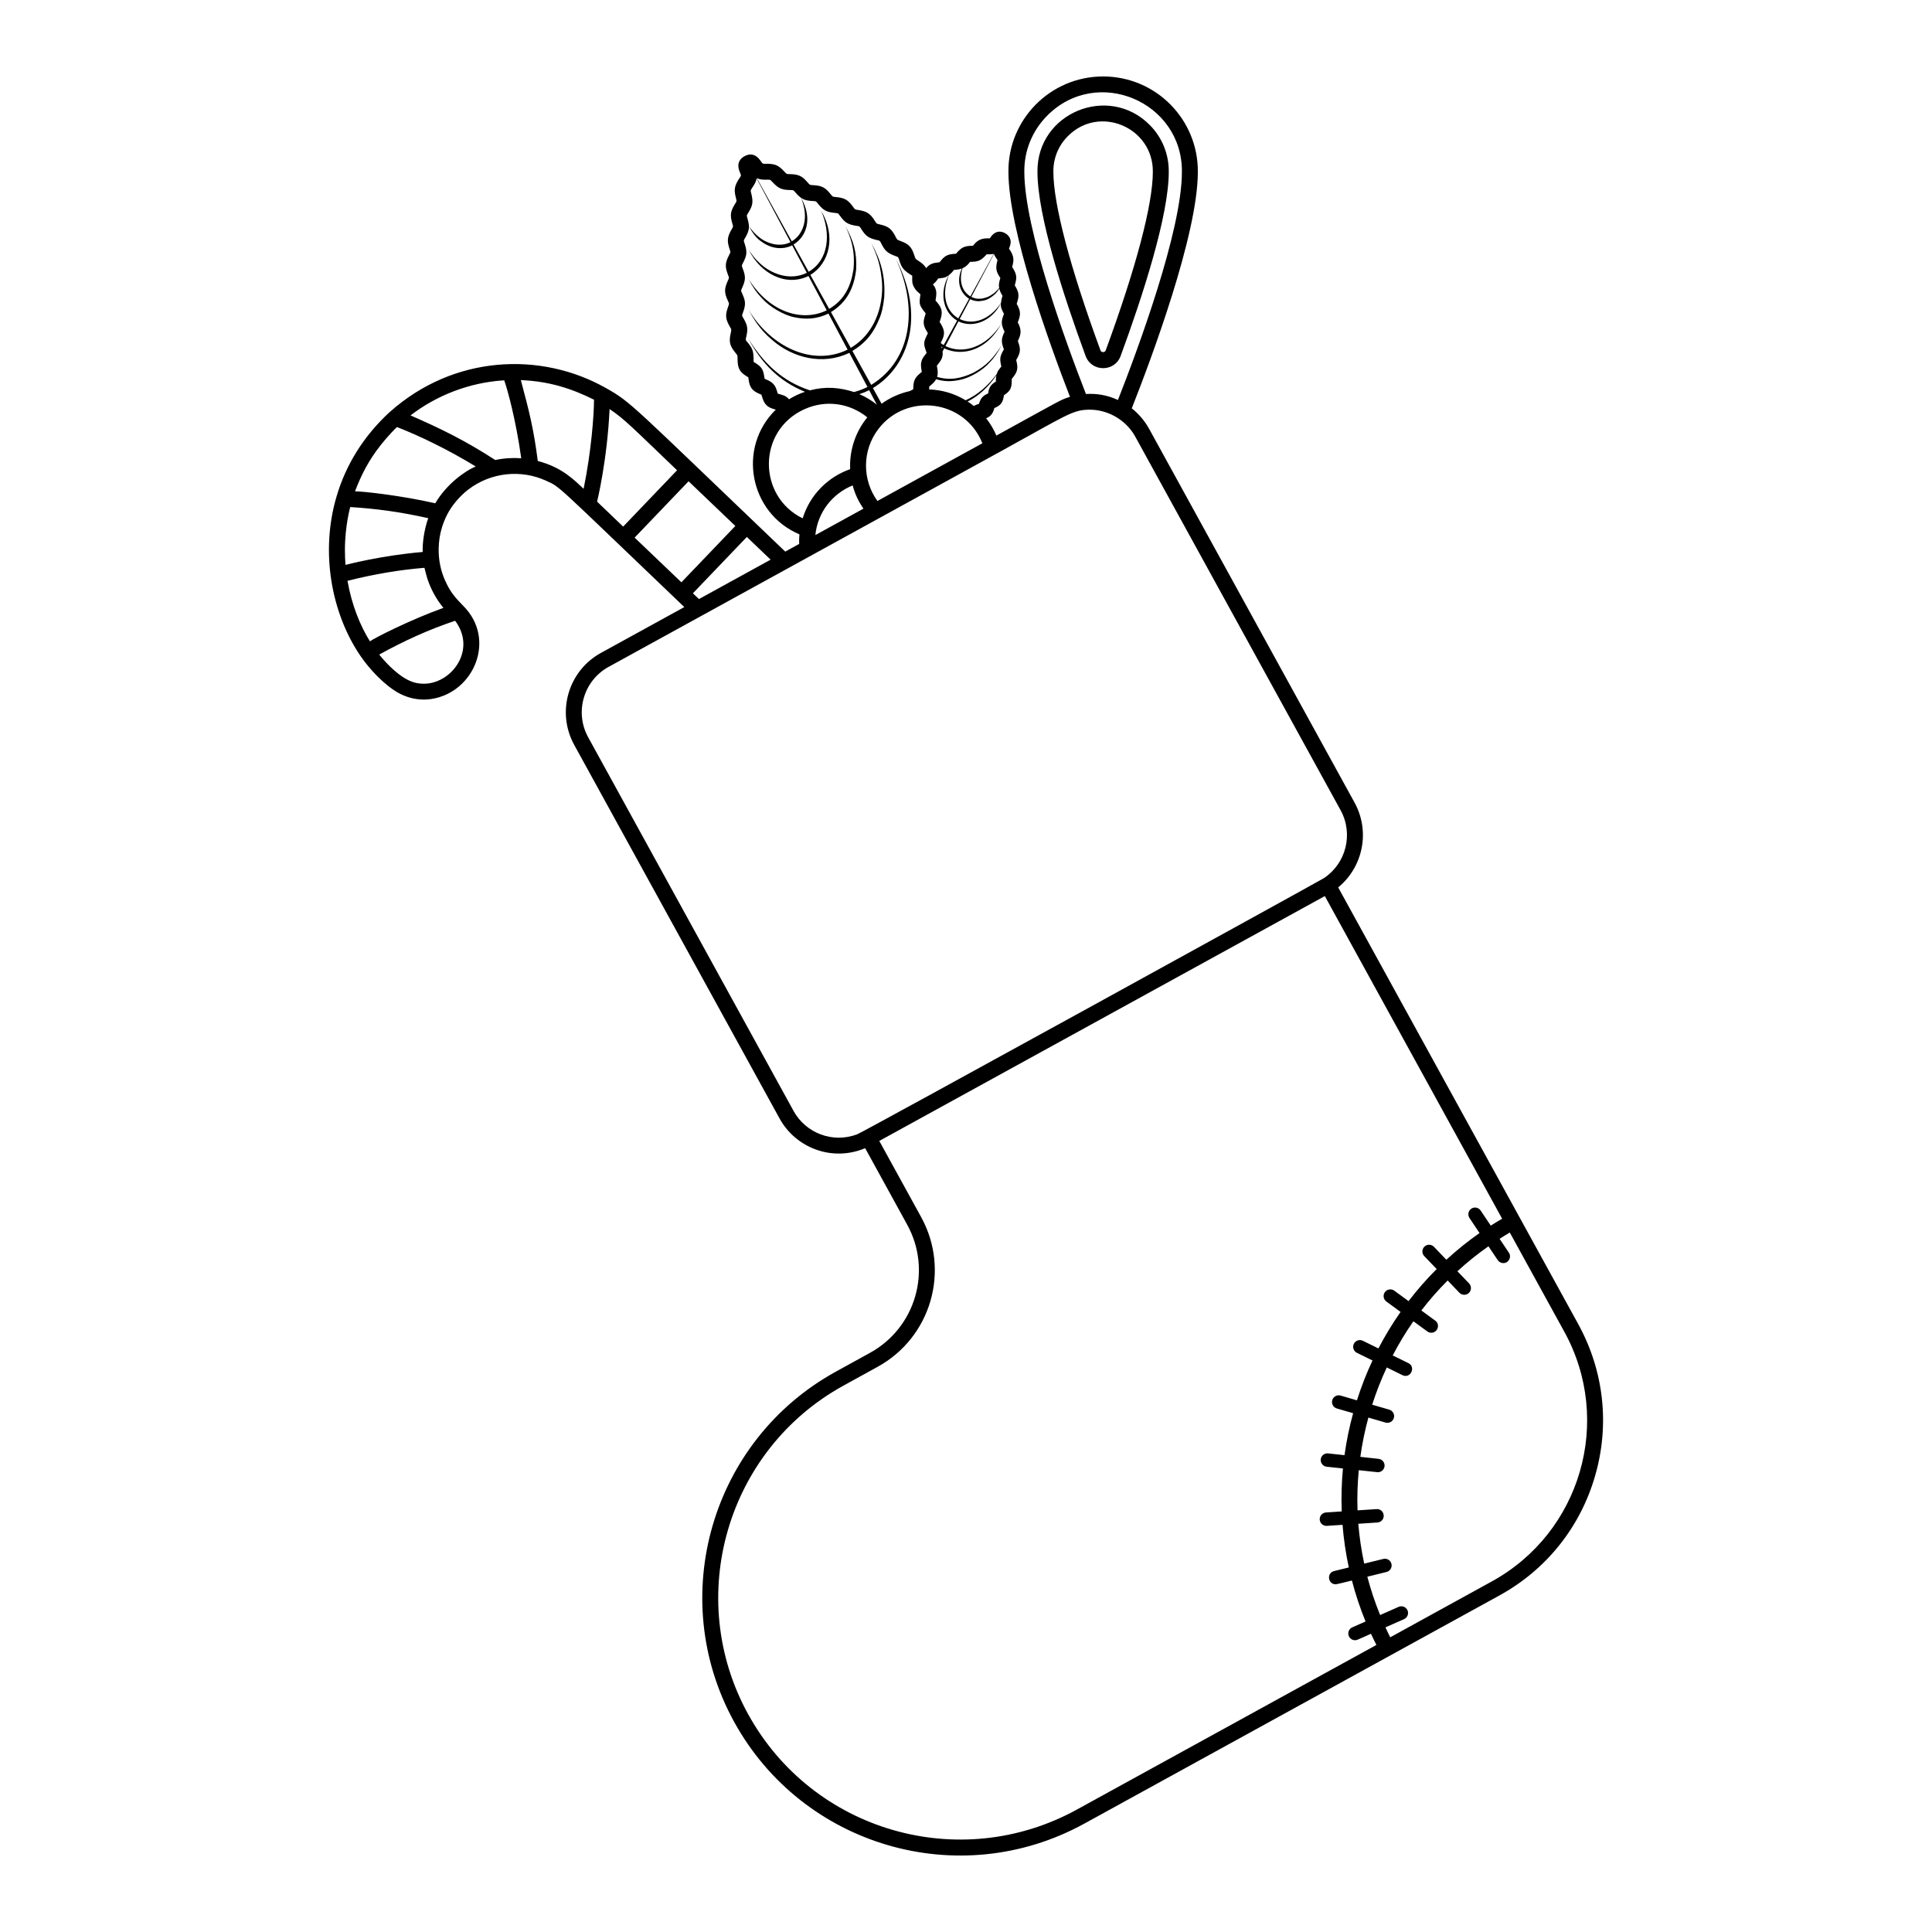 <?xml version="1.0" encoding="UTF-8"?>
<!-- Uploaded to: ICON Repo, www.svgrepo.com, Generator: ICON Repo Mixer Tools -->
<svg fill="#000000" width="800px" height="800px" version="1.1" viewBox="144 144 512 512" xmlns="http://www.w3.org/2000/svg">
 <g>
  <path d="m431.7 238.34c1.582 4.301 7.691 4.305 9.277 0.004 5.824-15.836 12.758-37.156 12.758-48.805 0.043-4.688-1.75-9.102-5.047-12.422-10.91-10.988-29.879-3.231-29.75 12.371-0.012 11.691 6.934 33.02 12.762 48.852zm17.816-48.812c0 8.617-4.445 25.434-12.504 47.359-0.207 0.566-1.145 0.574-1.359 0-8.066-21.922-12.5-38.758-12.5-47.406-0.027-3.539 1.324-6.871 3.828-9.387 8.34-8.422 22.625-2.356 22.535 9.434z"/>
  <path d="m562.26 494.92c-0.121-0.223-15.496-28.191-15.496-28.191l-48.133-87.562c6.512-5.328 8.59-14.738 4.328-22.496l-54.426-99.02c-1.184-2.137-2.758-3.977-4.602-5.441 5.07-12.844 17.508-46.004 17.508-62.652 0.105-13.922-11.133-25.297-25.102-25.297-14 0-25.211 11.414-25.094 25.25 0 15.496 10.723 45.223 16.312 59.66-2.547 0.785-1.855 0.559-19.5 10.258-0.707-1.641-1.613-3.184-2.715-4.582 1.246-0.488 1.844-1.391 2.168-2.699 1.918-0.785 2.273-1.66 2.555-3.406 1.473-1.012 2.066-1.645 2.066-3.84 0-0.18 0-0.445-0.016-0.445 0.07-0.133 0.18-0.25 0.281-0.375 1.211-1.484 1.438-2.43 1.008-4.258-0.039-0.168-0.09-0.43-0.121-0.375 0.059-0.148 0.145-0.281 0.234-0.426 0.887-1.559 0.996-2.492 0.367-4.238-0.055-0.152-0.117-0.457-0.164-0.34 0.043-0.152 0.121-0.301 0.191-0.449 0.234-0.523 0.551-1.234 0.551-2.109 0-1.113-0.668-2.391-0.738-2.391h-0.004c0.027-0.16 0.102-0.316 0.16-0.477 0.633-1.688 0.566-2.566-0.25-4.152-0.02-0.039-0.152-0.293-0.203-0.293 0.012-0.086 0.094-0.336 0.137-0.5 0.547-1.688 0.457-2.555-0.434-4.117-0.094-0.148-0.16-0.285-0.211-0.266 0.004-0.09 0.078-0.34 0.121-0.508 0.473-1.66 0.371-2.539-0.598-4.109-0.094-0.145-0.191-0.266-0.211-0.242 0-0.094 0.074-0.367 0.117-0.539 0.133-0.551 0.309-1.242 0.164-2.031-0.195-1.16-1.109-2.414-1.125-2.289-0.004-0.047 0.031-0.152 0.121-0.387 0.988-2.348-0.504-3.445-1.184-3.812-1.332-0.715-2.754-0.488-3.824 1.113-0.117 0.176-0.176 0.262-0.137 0.27-0.07 0.004-0.148 0.004-0.223 0.004-0.871-0.004-1.598 0.004-2.414 0.359-1.117 0.484-1.855 1.598-1.855 1.598-0.145 0.027-0.309 0.02-0.461 0.027-0.574 0.016-1.363 0.039-2.152 0.414-0.934 0.441-1.941 1.66-1.824 1.66-0.148 0.043-0.324 0.031-0.488 0.047-1.828 0.113-2.598 0.559-3.676 1.902-0.113 0.137-0.254 0.301-0.188 0.312-0.152 0.043-0.328 0.047-0.5 0.07-1.406 0.148-2.238 0.434-3.144 1.508-0.531-0.934-1.352-1.48-2.016-1.918-0.871-0.574-0.805-0.5-1.082-1.379-0.746-2.324-1.488-3.082-3.688-3.894-0.969-0.355-0.887-0.309-1.316-1.156-1.086-2.102-1.902-2.703-4.106-3.223-0.98-0.234-0.863-0.148-1.406-0.992-1.246-1.953-2.102-2.473-4.305-2.832-0.996-0.16-0.902-0.102-1.484-0.902-1.324-1.805-2.176-2.309-4.445-2.539-0.988-0.102-0.871-0.039-1.508-0.82-1.391-1.73-2.266-2.191-4.539-2.332-0.988-0.062-0.863 0-1.555-0.781-1.41-1.617-2.281-2.09-4.637-2.148-0.918-0.027-0.785 0.086-1.574-0.762-1.641-1.762-2.562-1.992-5.059-1.984-0.461 0-0.559 0.102-1.137-0.742-1.215-1.812-2.719-2.106-4.258-1.273-1.137 0.613-2.273 1.863-1.25 4.266 0.414 0.938 0.348 0.875-0.113 1.566-1.414 2.133-1.441 3.16-0.965 5.106 0.27 1.086 0.277 0.938-0.223 1.746-1.246 2.027-1.305 3-0.727 5.07 0.285 0.992 0.312 0.844-0.188 1.707-1.109 1.961-1.227 2.949-0.531 5.09 0.316 0.961 0.336 0.805-0.129 1.707-1.055 2.059-1.078 3.027-0.297 5.113 0.359 0.938 0.367 0.801-0.047 1.719-0.93 2.074-0.934 3.07 0.016 5.164 0.414 0.902 0.402 0.773 0.07 1.723-0.773 2.137-0.699 3.156 0.465 5.191 0.488 0.848 0.465 0.727 0.25 1.73-0.504 2.211-0.324 3.281 1.246 5.219 0.578 0.715 0.562 0.578 0.562 1.656 0.016 2.465 0.562 3.43 2.43 4.586 0.168 0.102 0.426 0.262 0.383 0.168 0.039 0.102 0.078 0.398 0.105 0.598 0.277 2.148 0.922 3.043 2.977 3.918 0.176 0.074 0.445 0.195 0.398 0.105 0.047 0.09 0.133 0.383 0.191 0.574 0.605 2.121 1.426 2.887 3.555 3.426 0.031 0.004 0.062 0.016 0.094 0.02-10.32 10.102-6.969 27.465 6.269 33.059-0.086 0.848-0.113 1.695-0.074 2.539l-3.695 2.031c-41.109-39.293-40.676-39.473-47.496-43.332h-0.004c-17.332-9.812-40.418-8.723-57.266 6.312h-0.012c-7.016 6.422-11.684 14.098-14.117 22.379-4.356 14.637-1.457 30.961 6.418 42.426h0.004c2.441 3.539 5.543 6.625 8.234 8.57 3.043 2.211 6.731 3.289 10.516 2.699 11.297-1.77 17.211-15.867 8.398-24.672-1.953-2.004-3.144-3.305-4.422-5.875-0.062-0.254-0.18-0.488-0.328-0.695-1.309-2.887-1.812-5.75-1.77-8.629 0.043-1.938 0.293-3.754 0.938-5.801 0.414-1.277 0.949-2.504 1.379-3.309 1.086-2.137 3.176-4.731 5.59-6.559 6.047-4.594 14.012-5.293 20.52-2.312 3.871 1.754 1.824 0.191 34.508 31.426 21.098 0-21.102 0 0 0l2.164 2.074-22.098 12.148c-8.676 4.762-11.848 15.691-7.086 24.363l54.426 99.016c4.312 7.844 13.969 11.547 22.688 7.871l11.141 20.285c6.656 12.105 2.25 27.289-9.863 33.953l-9.035 4.977c-33.023 18.152-45.121 59.785-26.973 92.809 18.16 33.027 59.699 45.172 92.812 26.973 5.824-3.203 105.03-57.73 110-60.461 12.395-6.809 21.395-18.035 25.332-31.613 3.957-13.586 2.375-27.883-4.434-40.277zm-220.01 103.34c-17.027-30.98-5.668-70.047 25.309-87.074l9.02-4.965c14.156-7.781 19.32-25.523 11.535-39.68l-11.094-20.184 118.07-64.887 46.992 85.5c-1.023 0.594-2.031 1.203-3.016 1.836l-2.68-4.004c-0.551-0.816-1.656-1.039-2.473-0.488-0.812 0.547-1.027 1.656-0.488 2.465l2.668 3.992c-3.125 2.18-6.051 4.551-8.797 7.074l-3.281-3.426c-0.684-0.707-1.805-0.73-2.519-0.055-0.711 0.68-0.73 1.809-0.055 2.519l3.289 3.426c-2.684 2.684-5.176 5.527-7.449 8.5l-3.777-2.769c-0.797-0.578-1.902-0.41-2.496 0.387-0.574 0.789-0.402 1.91 0.391 2.488l3.766 2.762c-2.168 3.102-4.133 6.328-5.871 9.672l-4.125-2.031c-0.879-0.434-1.945-0.07-2.387 0.812-0.43 0.887-0.07 1.945 0.812 2.383l4.133 2.031c-1.617 3.426-2.981 6.957-4.125 10.559l-4.332-1.262c-0.945-0.277-1.93 0.27-2.207 1.215-0.27 0.945 0.27 1.93 1.215 2.207l4.312 1.25c-0.996 3.648-1.77 7.367-2.285 11.121l-4.34-0.465c-0.977-0.113-1.852 0.598-1.957 1.57-0.102 0.977 0.605 1.855 1.582 1.961l4.301 0.465c-0.355 3.769-0.465 7.574-0.324 11.379l-4.172 0.277c-0.98 0.07-1.723 0.914-1.656 1.895 0.062 0.938 0.844 1.66 1.777 1.66 0.094 0 4.172-0.27 4.269-0.281 0.301 3.777 0.855 7.547 1.66 11.297l-3.898 0.961c-2.031 0.492-1.66 3.504 0.426 3.504 0.328 0 3.957-0.922 4.297-1.004 0.961 3.66 2.148 7.293 3.617 10.859l-3.519 1.555c-0.895 0.391-1.305 1.441-0.902 2.344 0.387 0.887 1.426 1.316 2.34 0.914l3.512-1.555c0.457 0.992 0.949 1.977 1.441 2.961l-79.41 43.641c-30.973 17.012-69.988 5.789-87.094-25.312zm12.039-159.87-54.426-99.02c-3.644-6.629-1.215-14.992 5.414-18.637 6.402-3.519 20.848-11.461 27.141-14.918 3.293-1.809 74.082-40.719 76.914-42.273 17.336-9.523 18.906-10.973 23.461-10.973 4.883 0 9.652 2.769 12.043 7.113l54.426 99.016c3.484 6.336 1.426 14.133-4.391 18.004-0.98 0.656-121.97 67.234-123.64 67.871-6.519 2.516-13.699-0.273-16.945-6.184zm-106.92-117.75c-0.965-0.934-2.102-2.199-2.875-3.172 0.004 0 0.012-0.004 0.012-0.004 6.418-3.555 13.055-6.598 20.109-8.953 5.773 7.691-0.906 16.684-8.285 16.684-2.379 0-4.938-0.691-8.961-4.555zm14.137-15.547c-8.641 3.094-18.289 7.981-19.469 8.867-2.606-4.133-4.844-9.773-5.914-15.863-0.004-0.012-0.043-0.168-0.043-0.176 7.359-1.836 13.898-2.906 20.402-3.445 0 0.137 0.715 2.719 0.754 2.82 0.926 2.828 2.348 5.465 4.269 7.797zm-4.019-23.77c-1.113 3.055-1.574 6.852-1.465 8.957-11.199 0.953-20.465 3.426-20.465 3.426-0.09-0.945-0.152-2.848-0.152-3.918 0.004-6.461 1.41-11.414 1.41-11.414 6.883 0.438 12.969 1.238 20.672 2.949zm1.863-3.945c-8.941-2.051-19.156-3.176-21.266-3.176 1.621-4.258 3.555-8.141 6.82-12.266 1.855-2.356 4-4.535 4.305-4.758 6.184 2.402 13.762 6.109 20.875 10.453-2.816 1.125-7.777 4.684-10.734 9.746zm15.902-11.469c-8.066-5.223-14.582-8.379-22.453-11.82 6.789-5.25 15.555-8.746 24.82-9.297 0.785 2.106 3.109 10.457 4.512 20.652-2.191-0.168-4.598-0.023-6.879 0.465zm11.262 0.258c-1.082-8.551-2.34-13.41-4.488-21.43 7.394 0.281 13.449 2.215 19.391 5.191 0 3.961-0.723 13.762-2.754 23.609-2.398-2.203-5.551-5.644-12.148-7.371zm36.914 2.461c-3.184 3.32-11.156 11.652-14.285 14.93-4.231-4.059-2.719-2.606-6.906-6.617 0 0 2.672-10.852 3.305-24.492 0-0.016 0.004-0.031 0.004-0.043 4.09 2.773 5.762 4.637 17.883 16.223zm4.195 32.605 14.297-14.934 6.301 6.019-18.992 10.441zm-15.441-14.758c5.18-5.402 9.125-9.531 14.297-14.93 5.699 5.453 9.852 9.426 12.395 11.844l-14.297 14.93c-1.82-1.738-10.598-10.125-12.395-11.844zm37.938-38.148c-0.316-0.977-0.418-1.703-1.141-2.516-0.738-0.828-1.438-0.992-2.348-1.438-0.344-2.106-0.402-2.918-2.492-4.215-0.168-0.105-0.414-0.25-0.391-0.168-0.047-0.148-0.047-0.574-0.047-0.855-0.004-2.09-0.312-2.82-1.508-4.305-0.672-0.82-0.637-0.652-0.414-1.621 0.477-2.109 0.328-2.965-0.699-4.758-0.516-0.887-0.5-0.738-0.16-1.676 0.73-2.043 0.688-2.941-0.191-4.891-0.426-0.934-0.414-0.781-0.012-1.703 0.891-1.988 0.906-2.902 0.148-4.926-0.355-0.949-0.371-0.781 0.102-1.695 0.988-1.93 1.07-2.852 0.387-4.941-0.312-0.945-0.328-0.805 0.188-1.703 1.062-1.867 1.184-2.805 0.566-4.941-0.254-0.934-0.312-0.77 0.27-1.707 1.066-1.754 1.289-2.672 0.723-4.965-0.195-0.828-0.309-0.723 0.383-1.762 0.5-0.742 0.891-1.383 1.02-2.273l8.984 16.906c-0.293 0.133-0.637 0.309-0.934 0.383-0.371 0.074-0.715 0.227-1.113 0.234-0.391 0.047-0.773 0.086-1.168 0.047-1.391 0.027-3.723-0.82-4.91-1.84-1.246-0.902-2.019-1.883-2.867-3.051 0.816 1.613 1.82 3.102 3.316 4.106 1.957 1.406 3.934 1.879 5.734 1.664 0.445-0.012 0.902-0.176 1.359-0.277 0.383-0.117 0.68-0.262 1.039-0.418l3.867 7.281c-4.637 2.273-9.641 0.117-12.406-2.504-1.309-1.176-1.961-2.074-2.941-3.519 3.094 6.188 9.727 9.789 15.797 6.871l4.832 9.09c-6.203 3.043-14.883 0.895-20.672-8.23 1.004 1.957 1.984 3.453 3.574 5.106 1.852 2.102 5.621 4.402 8.539 4.965 2.984 0.625 5.887 0.531 9.012-0.98l5.082 9.555c-8.293 4.066-18.281 0.391-24.723-8.262-0.477-0.625-1.07-1.602-1.527-2.289 1.184 2.106 2.82 5.113 6.164 7.914 5.496 4.863 13.551 6.871 20.539 3.488 3.527 6.633 2.473 4.641 4.809 9.047-1.082 0.531-1.957 0.914-3.562 1.34-3.824-1.215-7.469-1.547-11.699-0.445-7.352-2.43-12.188-7.117-16.293-13.645 3.594 6.57 8.113 11.223 14.996 14.027-1.484 0.492-2.902 1.16-4.227 1.984-0.914-1.047-1.738-1.117-2.984-1.488zm-3.379-56.707c0.266 0 1.152-0.031 1.398 0.07 0.113 0.074 0.391 0.371 0.574 0.566 1.629 1.746 2.519 2.047 4.551 2.102 1.082 0.027 0.93-0.027 1.574 0.699 1.496 1.715 2.348 2.09 4.465 2.215 1.023 0.062 0.887-0.012 1.516 0.77 1.395 1.734 2.234 2.152 4.356 2.375 1.012 0.105 0.875 0.027 1.473 0.84 1.246 1.695 2.019 2.223 4.223 2.578 0.992 0.152 0.875 0.078 1.422 0.934 1.145 1.797 1.883 2.324 3.988 2.82 0.965 0.227 0.848 0.133 1.316 1.051 0.906 1.781 1.543 2.418 3.613 3.188 0.906 0.336 0.801 0.207 1.129 1.219 0.578 1.809 1.035 2.473 2.789 3.629 0.238 0.16 0.594 0.391 0.605 0.316 0.012 0.047 0.012 0.145 0.016 0.242 0 1.16-0.102 1.82 0.457 2.836 0.473 0.906 1.004 1.273 1.707 1.914-0.328 2.625-0.457 2.742 1.406 5.082-0.277 0.953-0.621 1.648-0.508 2.699 0.121 1.102 0.594 1.641 1.086 2.531-1.277 2.621-1.211 2.668-0.328 5.223-0.605 0.828-1.125 1.246-1.391 2.332-0.254 0.969-0.031 1.754 0.105 2.703-0.742 0.664-1.34 1.012-1.812 1.973-0.473 0.945-0.391 1.656-0.465 2.652-0.328 0.176-0.383 0.188-0.895 0.461-2.793 0.621-5.356 1.82-7.484 3.356l-2.297-4.152c9.52-5.734 13.98-19.207 6.066-34.238 5.828 12.414 4.578 26.613-6.519 33.398-3.809-6.879-2.719-4.91-4.981-8.996 3.617-2.191 5.734-4.941 7.234-8.797 0-0.004 0.004-0.004 0.012-0.012 0.441-1.086 0.879-2.598 1.184-5.367 0.328-5.59-0.812-9.672-3.398-14.395 1.008 2.34 2.25 4.758 2.731 9.535 0.609 5.254-0.812 13.816-8.203 18.223l-5.246-9.492c4.184-2.547 6.125-6.379 6.672-11.273 0.242-4.543-0.668-7.504-2.762-11.375 1.094 2.555 2.578 5.773 2.066 11.305-0.699 4.562-2.422 8.125-6.449 10.504l-4.981-9.012c5.121-3.117 6.832-10.273 2.867-16.98 2.598 6.039 2.074 12.992-3.324 16.148l-4-7.227c3.512-2.125 5.086-6.988 1.988-12.352 2.258 5.469 0.504 9.777-2.457 11.512l-9.266-16.754c0.719 0.359 1.391 0.422 2.176 0.422zm45.672 26.508c0.102-0.137 0.188-0.285 0.137-0.297 0.152-0.047 0.328-0.047 0.5-0.07 1.598-0.168 1.879-0.441 2.434-0.863-2.449 4.082-1.938 9.609 2.16 12.066l-3.555 6.477c-0.293-0.168-0.551-0.352-0.801-0.535 1.043-2.027 1.316-2.996-0.004-5.16-0.113-0.176-0.266-0.414-0.277-0.34 0.004-0.094 0.105-0.371 0.164-0.559 0.715-2.09 0.508-3.176-0.93-4.848-0.129-0.148-0.328-0.398-0.328-0.281-0.004-0.102 0.055-0.391 0.086-0.582 0.25-1.465 0.234-2.594-0.773-3.769 0.523-0.398 0.918-0.867 1.188-1.238zm4.164-2.297c0.102-0.133 0.195-0.277 0.152-0.285 0.078-0.02 0.336-0.039 0.504-0.047 0.457-0.031 1.055-0.113 1.66-0.336-1.363 3.066-0.816 6.188 1.918 8.02l-2.844 5.188c-3.723-2.207-4.375-7.027-2.465-11.48 0.449-0.359 0.82-0.746 1.074-1.059zm4.434-2.418c0.09-0.02 0.352-0.027 0.531-0.031 1.641-0.043 2.422-0.34 3.688-1.715 0.113-0.117 0.211-0.238 0.164-0.25 0.129-0.031 0.633-0.02 0.762-0.02 0.359 0 0.762-0.016 1.188-0.113l-6.188 11.273c-2.547-1.586-2.961-4.625-2.09-7.461 1.145-0.465 2.031-1.66 1.945-1.684zm8.902 22.82c0.055 0.152 0.113 0.324 0.164 0.266-0.027 0.086-0.148 0.309-0.234 0.449-0.781 1.367-0.949 2.137-0.551 3.84 0.027 0.113 0.059 0.223 0.074 0.336-0.688 0.969-0.859 0.879-1.242 2.031-2.168 2.926-4.922 5.441-8.219 6.922-2.969-1.781-6.184-2.742-9.672-2.875 0.012-0.148 0.07-0.812-0.031-0.707 0.07-0.074 0.297-0.266 0.445-0.387 0.457-0.371 1.039-0.879 1.438-1.605 2.25 0.664 4.098 0.641 6.336 0.164 2.672-0.52 6.035-2.59 7.742-4.488 1.516-1.574 2.273-2.832 3.262-4.625-2.164 3.293-3.871 5.305-7.543 7.266-3.191 1.469-6.164 2.078-9.535 1.062 0.285-0.934 0.133-1.812 0.02-2.465-0.039-0.195-0.086-0.492-0.133-0.426 0.047-0.09 0.227-0.316 0.352-0.465 0.875-1.082 1.395-1.977 1.199-3.363l0.445-0.848c4.934 2.348 11.496 0.375 15.141-6.559-3.93 6.332-10.203 8.219-14.824 5.961l3.445-6.543c4.066 1.941 9.02-0.25 11.258-4.844-0.043 0.688-0.113 1.078 0.625 2.504 0.078 0.152 0.176 0.301 0.203 0.254-0.027 0.16-0.094 0.312-0.16 0.473-0.605 1.621-0.566 2.445 0.133 3.992 0.062 0.148 0.137 0.316 0.188 0.262-0.02 0.086-0.121 0.316-0.191 0.473-0.672 1.504-0.711 2.324-0.133 3.945zm-1.992 8.883c-1.398 0.801-1.871 1.691-2.051 3.148-1.379 0.598-1.984 1.227-2.43 2.762-0.383 0.102-0.875 0.277-1.352 0.574-0.535-0.426-1.082-0.82-1.66-1.199 2.637-1.285 5.438-3.664 7.637-6.953-0.141 0.648-0.172 1.402-0.145 1.668zm-14.309-8.793c-0.062-0.176-0.117-0.34-0.176-0.5 0.105 0.074 0.211 0.16 0.328 0.223zm-17.246 14.906c-1.469-1.176-3.082-2.117-4.625-2.773 0.953-0.312 1.73-0.625 2.598-1.051zm-6.402 21.41c0.664 2.477 1.629 4.356 2.852 6.164-14.059 7.731-11.473 6.305-12.738 7 0.617-6.102 4.555-10.984 9.887-13.164zm6.566 4.125c-4.023-5.543-4.133-13.285 0.223-19.039 7.43-9.785 22.93-7.887 27.586 3.75-0.781 0.434-27.809 15.289-27.809 15.289zm24.566-53.461c1.176 0.484 1.152 0.41 2.184 0.531 1.824-0.16 2.609-0.387 4.199-1.703 0.355-0.25 1.078-1.172 1.348-1.648 0.145 0.641 0.414 1.188 0.648 1.586 0.086 0.148 0.195 0.352 0.219 0.27-0.02 0.152-0.09 0.309-0.133 0.461-0.121 0.391-0.242 0.906-0.293 1.473-3.16 4.777-7.715 5.867-10.941 4.273zm6.969-10.805c0.105 0.16 0.262 0.43 0.293 0.352-0.012 0.145-0.059 0.293-0.094 0.445-0.449 1.809-0.254 2.637 0.605 4.016 0.09 0.137 0.234 0.402 0.242 0.277-0.016 0.152-0.078 0.309-0.117 0.465-0.211 0.773-0.371 1.457-0.207 2.25h-0.004c-0.16 0.219-0.344 0.484-0.625 0.715-0.293 0.234-0.531 0.574-0.918 0.805-1.246 0.879-1.484 0.906-2.703 1.246-0.262 0.086-0.539 0.055-0.812 0.094-1.051 0.07-1.465-0.137-2.316-0.473l6.008-11.387c0.168 0.48 0.426 0.871 0.648 1.195zm-50.949 39.98c5.816-2.664 12.164-1.586 16.73 2.125-3.117 3.797-4.785 8.73-4.543 13.73-5.856 2.051-10.664 6.777-12.586 13.035-11.965-5.848-12.043-23.215 0.398-28.891zm100.1-62.934c0 15.707-11.816 47.402-16.949 60.457-2.852-1.309-5.559-1.754-8.484-1.586-5.414-13.891-16.328-43.777-16.328-58.918-0.043-5.586 2.106-10.855 6.055-14.84 13.227-13.324 35.855-3.695 35.707 14.887zm55.203 388.36c-0.445-0.871-0.848-1.754-1.258-2.637l4.926-2.176c0.895-0.398 1.305-1.441 0.914-2.344-0.402-0.902-1.453-1.309-2.348-0.914l-4.906 2.164c-1.367-3.336-2.492-6.734-3.391-10.156l5.086-1.25c0.953-0.234 1.539-1.199 1.301-2.152-0.227-0.953-1.191-1.543-2.148-1.305l-5.066 1.242c-0.754-3.504-1.277-7.031-1.566-10.562l5.074-0.336c0.988-0.062 1.723-0.914 1.656-1.895-0.07-0.98-0.906-1.734-1.887-1.656l-5.047 0.336c-0.129-3.562-0.004-7.117 0.328-10.645 0.129 0.012 4.938 0.539 5.066 0.539 0.891 0 1.664-0.68 1.766-1.586 0.102-0.977-0.594-1.852-1.582-1.961l-4.836-0.531c0.488-3.512 1.203-6.984 2.133-10.406l4.543 1.324c0.996 0.281 1.945-0.309 2.207-1.215 0.277-0.945-0.27-1.93-1.215-2.207l-4.527-1.316c1.078-3.363 2.367-6.66 3.867-9.871l4.148 2.043c2.148 1.039 3.652-2.168 1.574-3.191l-4.148-2.035c1.633-3.125 3.445-6.152 5.484-9.051l3.688 2.695c0.316 0.234 0.68 0.344 1.051 0.344 1.691 0 2.441-2.207 1.043-3.215l-3.68-2.688c2.133-2.785 4.469-5.438 6.973-7.945l3.109 3.242c0.699 0.727 1.828 0.715 2.519 0.055 0.711-0.672 0.73-1.805 0.055-2.519l-3.102-3.231c2.57-2.356 5.32-4.566 8.23-6.609l2.461 3.668c0.34 0.508 0.914 0.785 1.48 0.785 1.41 0 2.269-1.586 1.469-2.769l-2.457-3.668c0.887-0.566 1.781-1.129 2.699-1.664h0.004l14.461 26.309c12.965 23.59 4.375 53.188-19.223 66.152-4.117 2.269-22.82 12.555-26.93 14.809z"/>
 </g>
</svg>